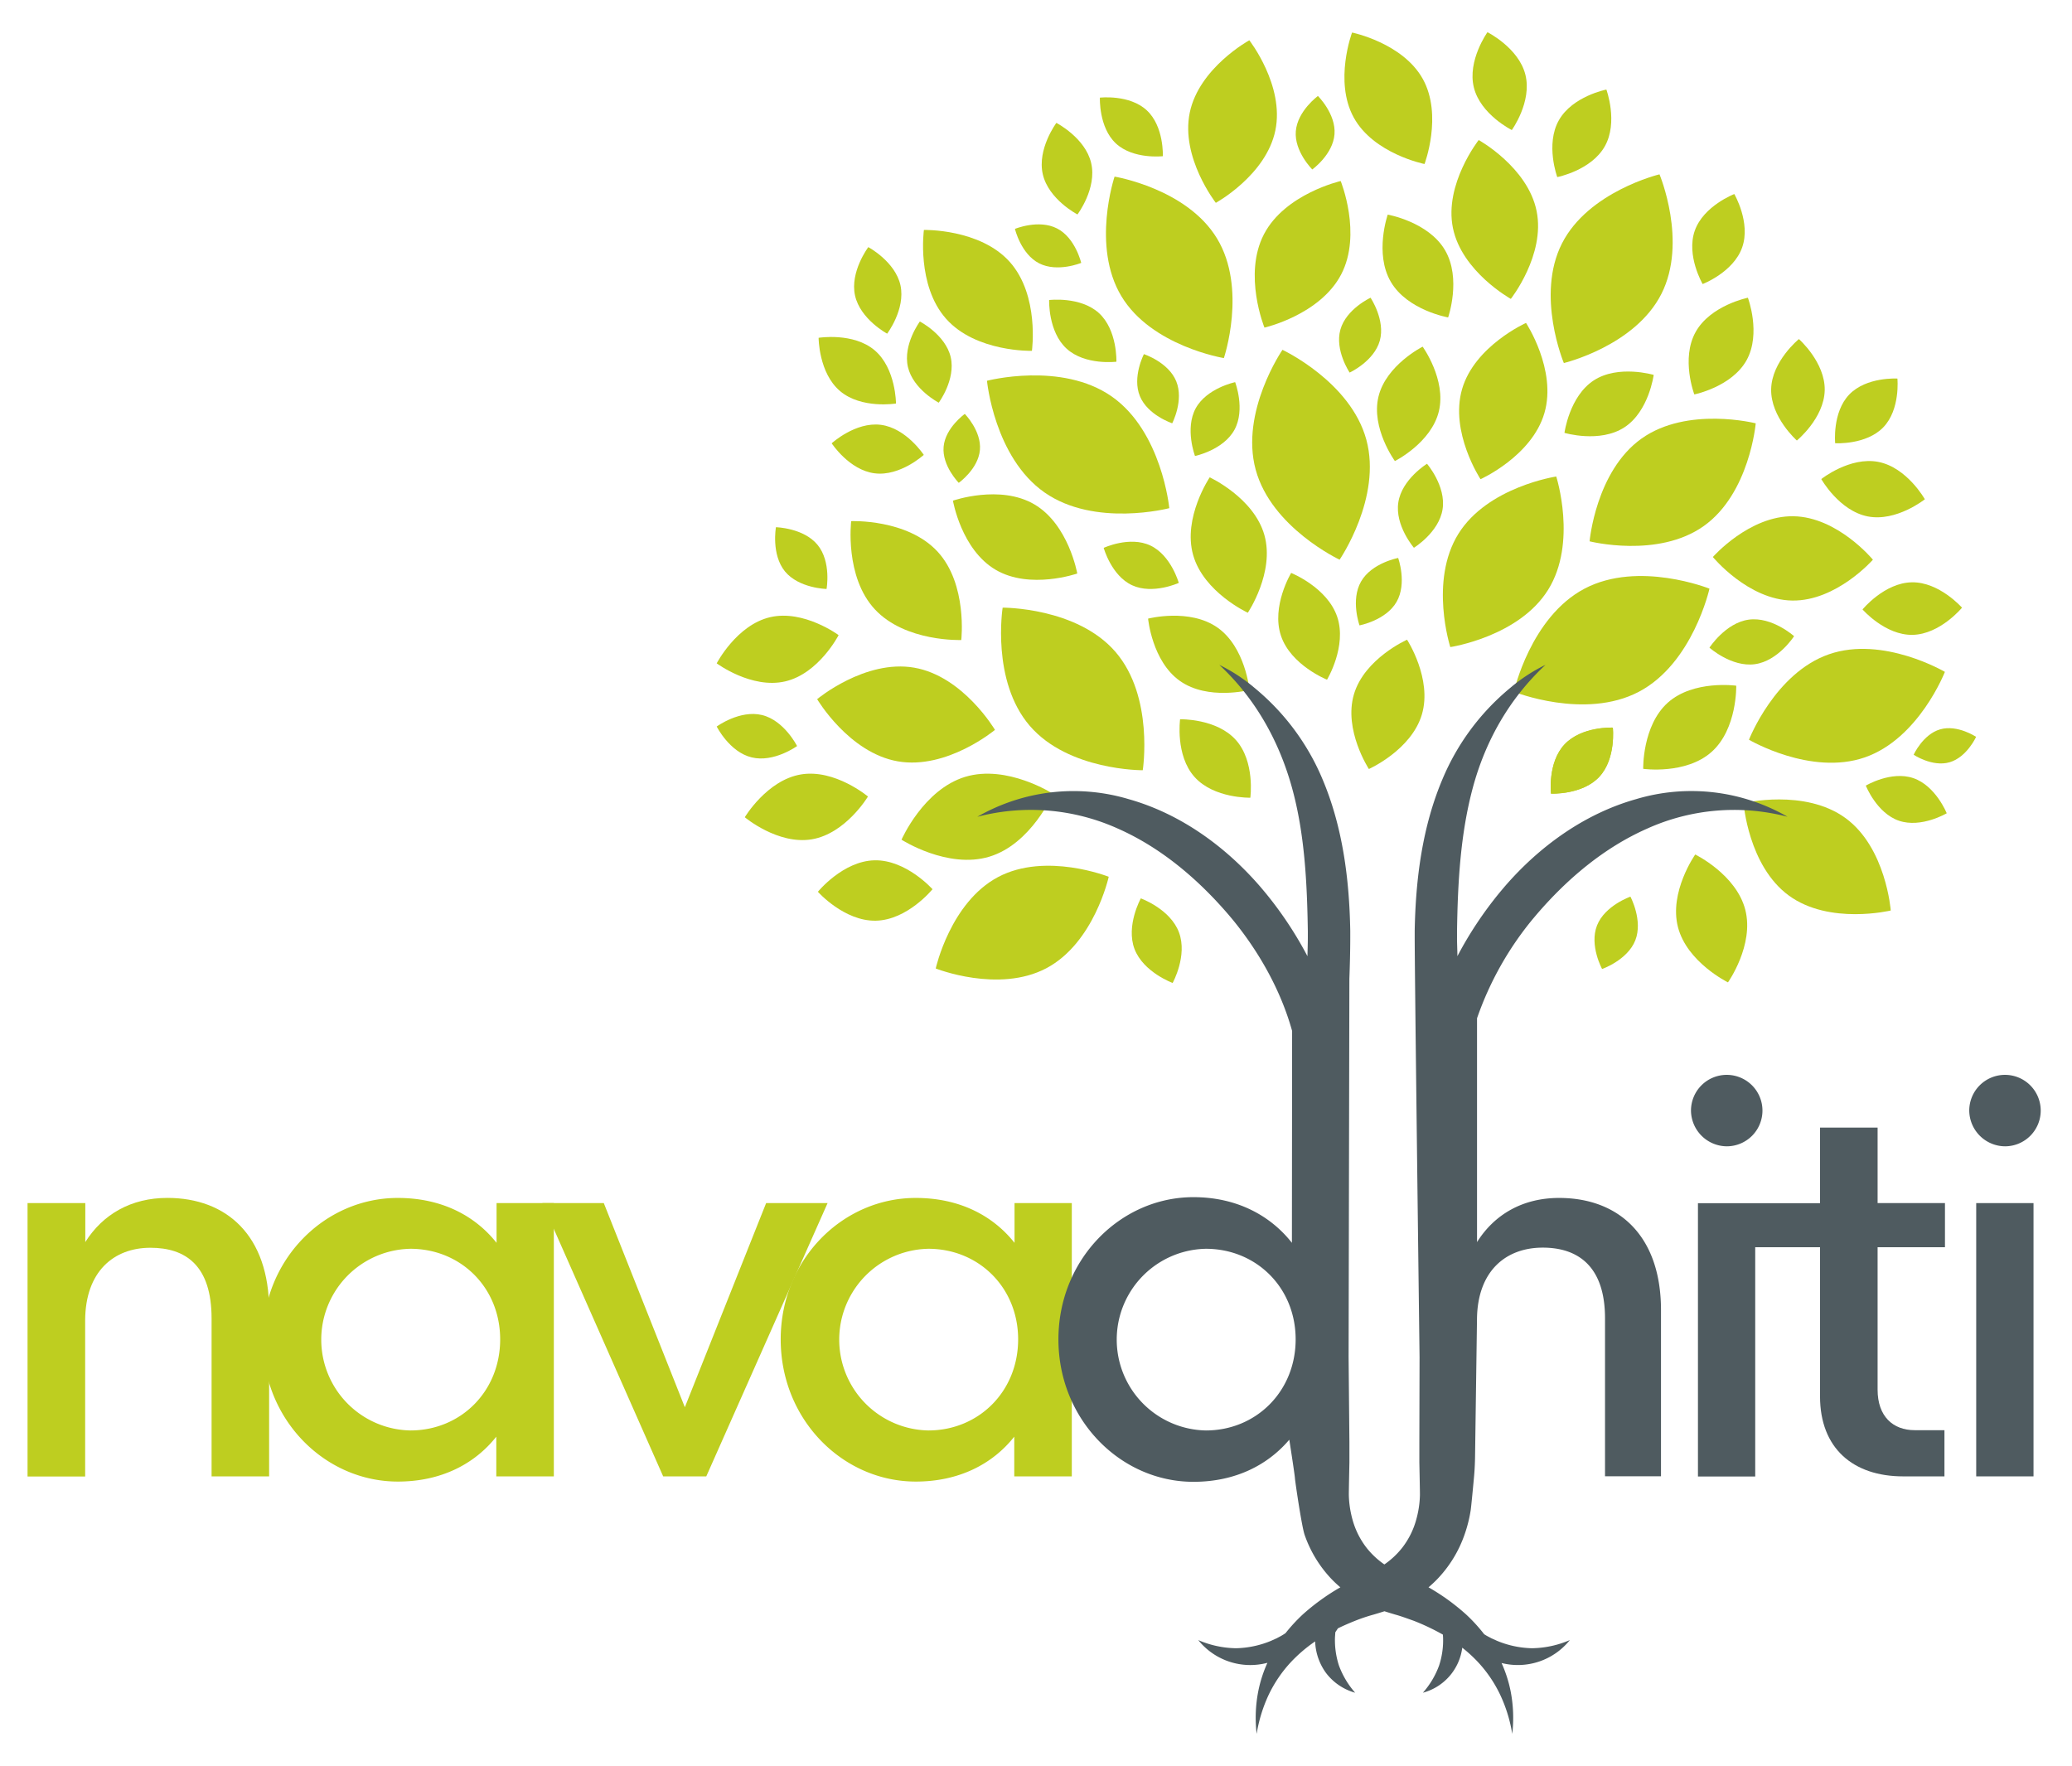 <svg id="Layer_1" data-name="Layer 1" xmlns="http://www.w3.org/2000/svg" viewBox="0 0 610 520"><defs><style>.cls-1{fill:#bece20;}.cls-2{fill:#4f5b60;}</style></defs><title>Navadhiti_Logo_Final_ver4_logofile</title><path class="cls-1" d="M347.39,200.5c-8.24-5.8-9.39-18.36-9.39-18.36s12.22-3.15,20.45,2.65,9.39,18.36,9.39,18.36S355.62,206.31,347.39,200.5Z"/><path class="cls-1" d="M394.85,80.79c-6.2,11.92-22.59,15.67-22.59,15.67s-6.35-15.57-.15-27.49S394.7,53.3,394.7,53.3,401.05,68.88,394.85,80.79Z"/><path class="cls-1" d="M425.41,73.65c4.91,8.35.92,19.81.92,19.81S414.38,91.37,409.47,83s-.92-19.81-.92-19.81S420.5,65.29,425.41,73.65Z"/><path class="cls-1" d="M358.31,70.24C349.41,55.49,328.13,52,328.13,52s-6.86,20.45,2,35.2,30.18,18.23,30.18,18.23S367.21,85,358.31,70.24Z"/><path class="cls-1" d="M323.55,92.2c-5.47-5-14.68-3.86-14.68-3.86s-.35,9.28,5.12,14.3,14.68,3.86,14.68,3.86S329,97.21,323.55,92.2Z"/><path class="cls-1" d="M297.29,77.13C288.52,67.3,272,67.7,272,67.7S269.77,84,278.54,93.87s25.26,9.43,25.26,9.43S306.07,87,297.29,77.13Z"/><path class="cls-1" d="M333.28,172.31c6.1,2.83,13.75-.69,13.75-.69s-2.25-8.12-8.35-11-13.75.69-13.75.69S327.17,169.48,333.28,172.31Z"/><path class="cls-1" d="M288.49,132.48c.49-5.6-4.45-10.61-4.45-10.61s-5.75,4.08-6.24,9.68,4.46,10.61,4.46,10.61S288,138.09,288.49,132.48Z"/><path class="cls-1" d="M293.15,167.78c10.11,5.92,24,1.08,24,1.08s-2.54-14.45-12.65-20.37-23.95-1.08-23.95-1.08S283,161.85,293.15,167.78Z"/><path class="cls-1" d="M452.38,62.14C455,75.06,444.79,88,444.79,88s-14.43-8-17.05-20.89,7.59-25.88,7.59-25.88S449.77,49.23,452.38,62.14Z"/><path class="cls-1" d="M321.24,48C319.52,40.58,311,36.18,311,36.18s-5.71,7.67-4,15.12,10.21,11.84,10.21,11.84S323,55.47,321.24,48Z"/><path class="cls-1" d="M513.82,267.88c-2.66-10.4-14.74-16.29-14.74-16.29s-7.76,11-5.09,21.37,14.73,16.28,14.73,16.28S516.48,278.27,513.82,267.88Z"/><path class="cls-1" d="M334,279.41c-2.59-6.87,1.86-14.9,1.86-14.9s8.65,3.1,11.23,10-1.86,14.9-1.86,14.9S336.62,286.27,334,279.41Z"/><path class="cls-1" d="M311.19,67.26c-5.39-2.77-12.39.13-12.39.13s1.73,7.38,7.12,10.14,12.39-.13,12.39-.13S316.58,70,311.19,67.26Z"/><path class="cls-1" d="M375.47,38.39c-2.72,13.21-17.53,21.33-17.53,21.33s-10.4-13.31-7.68-26.53S367.8,11.86,367.8,11.86,378.2,25.17,375.47,38.39Z"/><path class="cls-1" d="M418.9,23.29c5.89,10.68.48,25,.48,25s-15-3-20.85-13.71-.48-25-.48-25S413,12.62,418.9,23.29Z"/><path class="cls-1" d="M449.08,22c2,8-4,16.29-4,16.29s-9.2-4.57-11.17-12.52,4-16.29,4-16.29S447.1,14.08,449.08,22Z"/><path class="cls-1" d="M472.46,43.07c-4,7.12-14,9.07-14,9.07s-3.54-9.59.46-16.71,14-9.06,14-9.06S476.46,36,472.46,43.07Z"/><path class="cls-1" d="M512.9,72.84c-2.57,7.32-11.64,10.79-11.64,10.79s-4.89-8.38-2.32-15.7,11.64-10.8,11.64-10.8S515.48,65.52,512.9,72.84Z"/><path class="cls-1" d="M478.21,125.83c-7.26,4.71-17.63,1.62-17.63,1.62S462,116.7,469.21,112s17.64-1.62,17.64-1.62S485.46,121.11,478.21,125.83Z"/><path class="cls-1" d="M459.84,71.69c7.78-15.34,28.72-20.36,28.72-20.36s8.33,19.85.56,35.2-28.72,20.36-28.72,20.36S452.07,87,459.84,71.69Z"/><path class="cls-1" d="M483.28,129.12c13.51-9.59,33.61-4.48,33.61-4.48s-1.8,20.66-15.31,30.25-33.6,4.49-33.6,4.49S469.78,138.72,483.28,129.12Z"/><path class="cls-1" d="M554.46,125.8c-5.06,5.26-14.18,4.7-14.18,4.7s-.91-9.09,4.15-14.35,14.17-4.69,14.17-4.69S559.51,120.55,554.46,125.8Z"/><path class="cls-1" d="M537.2,114.92C537,123.17,529,129.7,529,129.7s-7.73-6.84-7.57-15.09,8.17-14.78,8.17-14.78S537.37,106.68,537.2,114.92Z"/><path class="cls-1" d="M553,136c8.42,1.64,13.68,11,13.68,11s-8.39,6.7-16.81,5.05-13.68-11-13.68-11S544.58,134.36,553,136Z"/><path class="cls-1" d="M528,152c13,.2,23.39,12.79,23.39,12.79S540.68,177,527.66,176.82,504.27,164,504.27,164,515,151.77,528,152Z"/><path class="cls-1" d="M466.48,173.32c15.9-8.38,36.79,0,36.79,0s-4.89,22-20.79,30.36-36.79,0-36.79,0S450.58,181.71,466.48,173.32Z"/><path class="cls-1" d="M562.85,171.45c8.08-.14,14.77,7.47,14.77,7.47s-6.43,7.82-14.52,8-14.77-7.48-14.77-7.48S554.76,171.58,562.85,171.45Z"/><path class="cls-1" d="M543.31,240.86c-12-8.74-30-4.41-30-4.41s1.37,18.49,13.33,27.23,30,4.4,30,4.4S555.27,249.59,543.31,240.86Z"/><path class="cls-1" d="M563.3,229.11c-6.57-2.25-14,2.2-14,2.2s3.19,8.1,9.76,10.34,14.06-2.2,14.06-2.2S569.88,231.36,563.3,229.11Z"/><path class="cls-1" d="M470.82,228.73c-5,5.37-14.2,4.94-14.2,4.94s-1.06-9.14,4-14.51,14.2-4.93,14.2-4.93S475.84,223.36,470.82,228.73Z"/><path class="cls-1" d="M538.47,192.63c15.93-5.52,34.11,5.19,34.11,5.19S564.93,217.49,549,223s-34.1-5.2-34.1-5.2S522.54,198.15,538.47,192.63Z"/><path class="cls-1" d="M491,206.89c7.56-6.77,20.15-5,20.15-5s.33,12.71-7.24,19.48-20.15,5-20.15,5S483.46,213.66,491,206.89Z"/><path class="cls-1" d="M276,162.39c-8.95-9.66-25.41-8.95-25.41-8.95s-2,16.36,7,26,25.41,9,25.41,9S284.9,172,276,162.39Z"/><path class="cls-1" d="M257.51,139.36c7.48.95,14.45-5.43,14.45-5.43s-5.17-7.9-12.65-8.85-14.46,5.44-14.46,5.44S250,138.42,257.51,139.36Z"/><path class="cls-1" d="M247.3,115.13c6.29,5.35,16.48,3.68,16.48,3.68s0-10.33-6.28-15.67S241,99.46,241,99.46,241,109.79,247.3,115.13Z"/><path class="cls-1" d="M265.1,84c-1.54-7-9.47-11.24-9.47-11.24S250.18,80,251.72,87s9.46,11.24,9.46,11.24S266.63,91.05,265.1,84Z"/><path class="cls-1" d="M303.18,213.72c11.4,13.22,33.25,13.06,33.25,13.06s3.37-21.6-8-34.81-33.25-13.06-33.25-13.06S291.78,200.5,303.18,213.72Z"/><path class="cls-1" d="M231.09,168.24c4.12,5,12.25,5.17,12.25,5.17s1.46-8-2.66-13-12.24-5.18-12.24-5.18S227,163.21,231.09,168.24Z"/><path class="cls-1" d="M264.36,224.17c14.46,2.49,28.56-9.27,28.56-9.27s-9.33-15.82-23.79-18.32-28.56,9.27-28.56,9.27S249.9,221.67,264.36,224.17Z"/><path class="cls-1" d="M226.76,181.71C216.85,184,211,195.31,211,195.31s10.21,7.6,20.13,5.32S246.89,187,246.89,187,236.67,179.43,226.76,181.71Z"/><path class="cls-1" d="M239,247.12c10-1.68,16.53-12.6,16.53-12.6s-9.73-8.18-19.74-6.5-16.52,12.6-16.52,12.6S229,248.8,239,247.12Z"/><path class="cls-1" d="M257.46,253.3c-9.32.21-16.67,9.27-16.67,9.27s7.75,8.71,17.07,8.51,16.67-9.27,16.67-9.27S266.78,253.1,257.46,253.3Z"/><path class="cls-1" d="M284.17,228.72c-12.33,3.73-18.76,18.51-18.76,18.51s13.55,8.73,25.87,5S310,233.72,310,233.72,296.49,225,284.17,228.72Z"/><path class="cls-1" d="M293.83,258.23c-14.06,7.46-18.35,26.92-18.35,26.92s18.51,7.37,32.58-.08,18.35-26.92,18.35-26.92S307.9,250.78,293.83,258.23Z"/><path class="cls-1" d="M363.84,217.87c-5.71-6.38-16.42-6.1-16.42-6.1s-1.46,10.62,4.26,17,16.42,6.1,16.42,6.1S369.56,224.25,363.84,217.87Z"/><path class="cls-1" d="M393.68,181.62c-2.92-8.68-13.56-12.93-13.56-12.93s-5.91,9.82-3,18.5,13.56,12.93,13.56,12.93S396.6,190.3,393.68,181.62Z"/><path class="cls-1" d="M455.79,173.62c-8.61,13.87-28.82,16.9-28.82,16.9s-6.25-19.46,2.37-33.33,28.82-16.89,28.82-16.89S464.4,159.75,455.79,173.62Z"/><path class="cls-1" d="M418.61,210.35C415.5,220.86,403,226.42,403,226.42s-7.51-11.48-4.4-22,15.64-16.07,15.64-16.07S421.71,199.84,418.61,210.35Z"/><path class="cls-1" d="M402.25,129.45c4.65,17.07-7.87,35.34-7.87,35.34s-20.05-9.4-24.7-26.48S377.56,103,377.56,103,397.61,112.38,402.25,129.45Z"/><path class="cls-1" d="M327.29,116.73c14.81,10.36,16.95,32.89,16.95,32.89s-21.9,5.74-36.72-4.62-16.95-32.89-16.95-32.89S312.47,106.38,327.29,116.73Z"/><path class="cls-1" d="M514.84,182.44c6.88-.93,13.34,4.87,13.34,4.87s-4.69,7.32-11.56,8.25-13.35-4.87-13.35-4.87S508,183.37,514.84,182.44Z"/><path class="cls-1" d="M514.2,106.05c-4.36,7.86-15.39,10.08-15.39,10.08s-4-10.52.39-18.39,15.38-10.08,15.38-10.08S518.55,98.19,514.2,106.05Z"/><path class="cls-1" d="M351.26,163.41c-3.1-11,4.88-22.87,4.88-22.87s13,6,16.1,17-4.88,22.87-4.88,22.87S354.36,174.41,351.26,163.41Z"/><path class="cls-1" d="M352,120.25c3.27-6,11.63-7.73,11.63-7.73s3.07,8-.19,14-11.63,7.74-11.63,7.74S348.78,126.24,352,120.25Z"/><path class="cls-1" d="M335.58,116.63c-2.31-5.62,1.19-12.36,1.19-12.36s7.22,2.35,9.52,8-1.19,12.36-1.19,12.36S337.88,122.25,335.58,116.63Z"/><path class="cls-1" d="M405.83,116.76c2.26-9.3,13-14.69,13-14.69s7,9.69,4.78,19-12.95,14.68-12.95,14.68S403.58,126.05,405.83,116.76Z"/><path class="cls-1" d="M411.67,147.9c1.06-6.83,8.44-11.35,8.44-11.35s5.65,6.55,4.59,13.38-8.44,11.35-8.44,11.35S410.61,154.73,411.67,147.9Z"/><path class="cls-1" d="M454.68,121.61c-3.69,12.71-18.81,19.48-18.81,19.48s-9.12-13.83-5.43-26.53,18.82-19.48,18.82-19.48S458.38,108.9,454.68,121.61Z"/><path class="cls-1" d="M400.7,171.21c3.15-5.48,10.92-6.93,10.92-6.93s2.68,7.44-.46,12.92-10.92,6.93-10.92,6.93S397.56,176.69,400.7,171.21Z"/><path class="cls-1" d="M394.61,97.06c1.7-6.08,8.88-9.4,8.88-9.4s4.42,6.56,2.73,12.64-8.88,9.4-8.88,9.4S392.91,103.14,394.61,97.06Z"/><path class="cls-1" d="M470.16,272.49C472.47,266.61,480,264,480,264s3.74,7,1.44,12.85-9.78,8.45-9.78,8.45S467.86,278.38,470.16,272.49Z"/><path class="cls-1" d="M279.89,105.15c-1.54-6.6-9.08-10.49-9.08-10.49s-5.05,6.81-3.51,13.41,9.07,10.49,9.07,10.49S281.42,111.75,279.89,105.15Z"/><path class="cls-1" d="M337.62,32.49c5.12,4.76,4.72,13.5,4.72,13.5s-8.69,1-13.8-3.74-4.73-13.5-4.73-13.5S332.5,27.73,337.62,32.49Z"/><path class="cls-1" d="M392.88,39.53c-.47,6-6.54,10.36-6.54,10.36S381,44.6,381.49,38.63,388,28.26,388,28.26,393.35,33.55,392.88,39.53Z"/><path class="cls-1" d="M470.82,228.73c-5,5.37-14.2,4.94-14.2,4.94s-1.06-9.14,4-14.51,14.2-4.93,14.2-4.93S475.84,223.36,470.82,228.73Z"/><path class="cls-1" d="M221.3,223c6.54,1.6,13.36-3.34,13.36-3.34s-3.77-7.53-10.31-9.13S211,213.91,211,213.91,214.77,221.44,221.3,223Z"/><path class="cls-1" d="M571.19,214.74c5.08-1.46,10.58,2.21,10.58,2.21s-2.72,6-7.8,7.48-10.59-2.21-10.59-2.21S566.11,216.2,571.19,214.74Z"/><path class="cls-1" d="M79.23,385.76v48.93H62.29v-46.5c0-15.57-7.6-20.81-18-20.81-10.86,0-19.15,7.06-19.22,21.34v46H8.11V354.23h17V365.7c5.16-8.2,13.52-13,24.16-13C66.77,352.71,79.23,363.8,79.23,385.76Z"/><path class="cls-1" d="M77.35,394.35c0-23.63,18.31-41.64,39.74-41.64,12.76,0,22.64,5.09,29.1,13.22v-11.7h16.86v80.46H146.11V423c-6.38,8.06-16.26,13.22-29,13.22C95.66,436.21,77.35,418.05,77.35,394.35Zm69.9,0c0-15.27-11.62-26.67-26.44-26.67a26.75,26.75,0,0,0,0,53.49C135.63,421.17,147.25,409.69,147.25,394.35Z"/><path class="cls-1" d="M243.64,354.23l-35.71,80.46H195.24l-35.56-80.46h18.08l23.86,60.1,23.93-60.1Z"/><path class="cls-1" d="M229.84,394.35c0-23.63,18.31-41.64,39.74-41.64,12.76,0,22.64,5.09,29.1,13.22v-11.7h16.86v80.46H298.6V423c-6.38,8.06-16.26,13.22-29,13.22C248.15,436.21,229.84,418.05,229.84,394.35Zm69.9,0c0-15.27-11.62-26.67-26.44-26.67a26.75,26.75,0,0,0,0,53.49C288.12,421.17,299.74,409.69,299.74,394.35Z"/><path class="cls-2" d="M508.46,337.51A10.52,10.52,0,1,0,497.83,327,10.62,10.62,0,0,0,508.46,337.51Z"/><path class="cls-2" d="M552.77,332H535.82v22.26H499.88v80.46h16.86V367.22h19.08v43.92c0,15.27,9.73,23.55,24.47,23.55h12.16v-13.6h-8.74c-6.46,0-10.94-4.1-10.94-11.93V367.22H572.6v-13H552.77Z"/><rect class="cls-2" x="581.8" y="354.23" width="16.87" height="80.46"/><path class="cls-2" d="M590.39,337.51A10.52,10.52,0,1,0,579.75,327,10.62,10.62,0,0,0,590.39,337.51Z"/><path class="cls-2" d="M451.26,270.58l1.14-1.35c9-10.49,19.81-19.62,32.39-25.2a62.3,62.3,0,0,1,41.47-3.55,56.75,56.75,0,0,0-44.59-5.19c-15.28,4.31-28.57,14-38.75,25.81l-1.28,1.52a110.41,110.41,0,0,0-12.58,18.91c0-1.84-.12-3.68-.11-5.52l0-1.83c.21-14.35,1-28.58,4.61-42.1s10.55-26.19,21.44-36.33a49.41,49.41,0,0,0-9.27,5.87c-.36.27-.7.58-1.06.87-.55.46-1.09.91-1.63,1.39A69.59,69.59,0,0,0,424.84,229c-6.16,14.35-8.08,30-8.35,45.06l0,1.93c0,9.2.89,80.65,1.43,123.61l-.06,25,0,6s.19,8.84.17,9.61-.07,1.61-.16,2.42a29,29,0,0,1-.92,4.76,23.6,23.6,0,0,1-4.19,8.38,24.11,24.11,0,0,1-5.2,4.85,24.11,24.11,0,0,1-5.2-4.85,23.77,23.77,0,0,1-4.19-8.38,30.09,30.09,0,0,1-.91-4.76c-.09-.81-.14-1.62-.16-2.42s.17-9.61.17-9.61l0-6-.24-25,.23-111.46c.15-4,.26-8.08.26-12.15l0-1.93c-.27-15.1-2.19-30.71-8.35-45.06a69.59,69.59,0,0,0-18.24-25.11c-.54-.48-1.08-.93-1.63-1.39-.36-.29-.7-.6-1.06-.87a49.41,49.41,0,0,0-9.27-5.87c10.89,10.14,17.76,22.91,21.44,36.33s4.4,27.75,4.62,42.1l0,1.83c0,1.84-.08,3.68-.11,5.52a109.83,109.83,0,0,0-12.58-18.91l-1.28-1.52c-10.18-11.8-23.47-21.5-38.75-25.81a56.75,56.75,0,0,0-44.59,5.19A62.3,62.3,0,0,1,329.19,244c12.58,5.58,23.36,14.71,32.39,25.2l1.14,1.35c8,9.71,14.38,21.12,17.68,33l-.06,62.38c-6.39-8.13-16.34-13.45-29-13.45-21.43,0-39.74,18.24-39.74,41.87s18.31,41.94,39.74,41.94c12.27,0,21.83-4.87,28.23-12.4,0,0,1.59,10.14,1.67,11.43.06.91,2,14.26,2.86,16.64a35.91,35.91,0,0,0,7.94,13,34.12,34.12,0,0,0,2.57,2.4l-.28.15a64.53,64.53,0,0,0-10.82,7.86,49.39,49.39,0,0,0-5.05,5.48c-.3.2-.59.4-.91.58-.53.34-1.1.6-1.65.91l-1.71.77a28.33,28.33,0,0,1-10.31,2.18,29.06,29.06,0,0,1-11.11-2.4h0a19.63,19.63,0,0,0,20.36,6.69,38.43,38.43,0,0,0-2.69,8.36,40.61,40.61,0,0,0-.48,12.56h0a43.69,43.69,0,0,1,3.57-11.56,38.36,38.36,0,0,1,6.53-9.58,43,43,0,0,1,7.12-6.08,16.76,16.76,0,0,0,3.15,9.22,16.22,16.22,0,0,0,8.63,5.89h0a25.45,25.45,0,0,1-4.77-8,24.2,24.2,0,0,1-1.17-8.31l.1-1.49.77-1.16c1.67-.81,3.38-1.55,5.11-2.24s3.57-1.31,5.44-1.82l1.37-.41,1.53-.48.24-.08.25.08,1.53.48,1.37.41c1.86.51,3.63,1.19,5.44,1.82a67.31,67.31,0,0,1,8.62,4.09l.05.8a23.73,23.73,0,0,1-1.17,8.31,25.08,25.08,0,0,1-4.77,8h0a15.79,15.79,0,0,0,11.59-13.26,41,41,0,0,1,4.62,4.23,38.06,38.06,0,0,1,6.52,9.58,43.34,43.34,0,0,1,3.58,11.56h0a40.92,40.92,0,0,0-.48-12.56,38.42,38.42,0,0,0-2.67-8.3,19.61,19.61,0,0,0,20.1-6.75h0a29.15,29.15,0,0,1-11.12,2.4,28.28,28.28,0,0,1-10.3-2.18l-1.71-.77c-.55-.31-1.12-.57-1.66-.91-.15-.08-.28-.18-.43-.27a48.31,48.31,0,0,0-5.29-5.79,64,64,0,0,0-10.81-7.86l-.29-.15a34.12,34.12,0,0,0,2.57-2.4,35.93,35.93,0,0,0,8-13,40.27,40.27,0,0,0,1.85-7.28c.13-.8.62-5.89.94-9.36.21-2.16.32-4.32.35-6.5l.57-40.48c.15-14,8.36-21,19.37-21,10.19,0,18.32,5.32,18.32,20.82v46.5h16.48V385.76c0-22-12.53-33.05-30-33.05-10.63,0-19,4.79-24.16,13V299.81A94.38,94.38,0,0,1,451.26,270.58ZM355,421.17a26.75,26.75,0,0,1,0-53.49c14.82,0,26.44,11.4,26.44,26.67S369.85,421.17,355,421.17Z"/></svg>